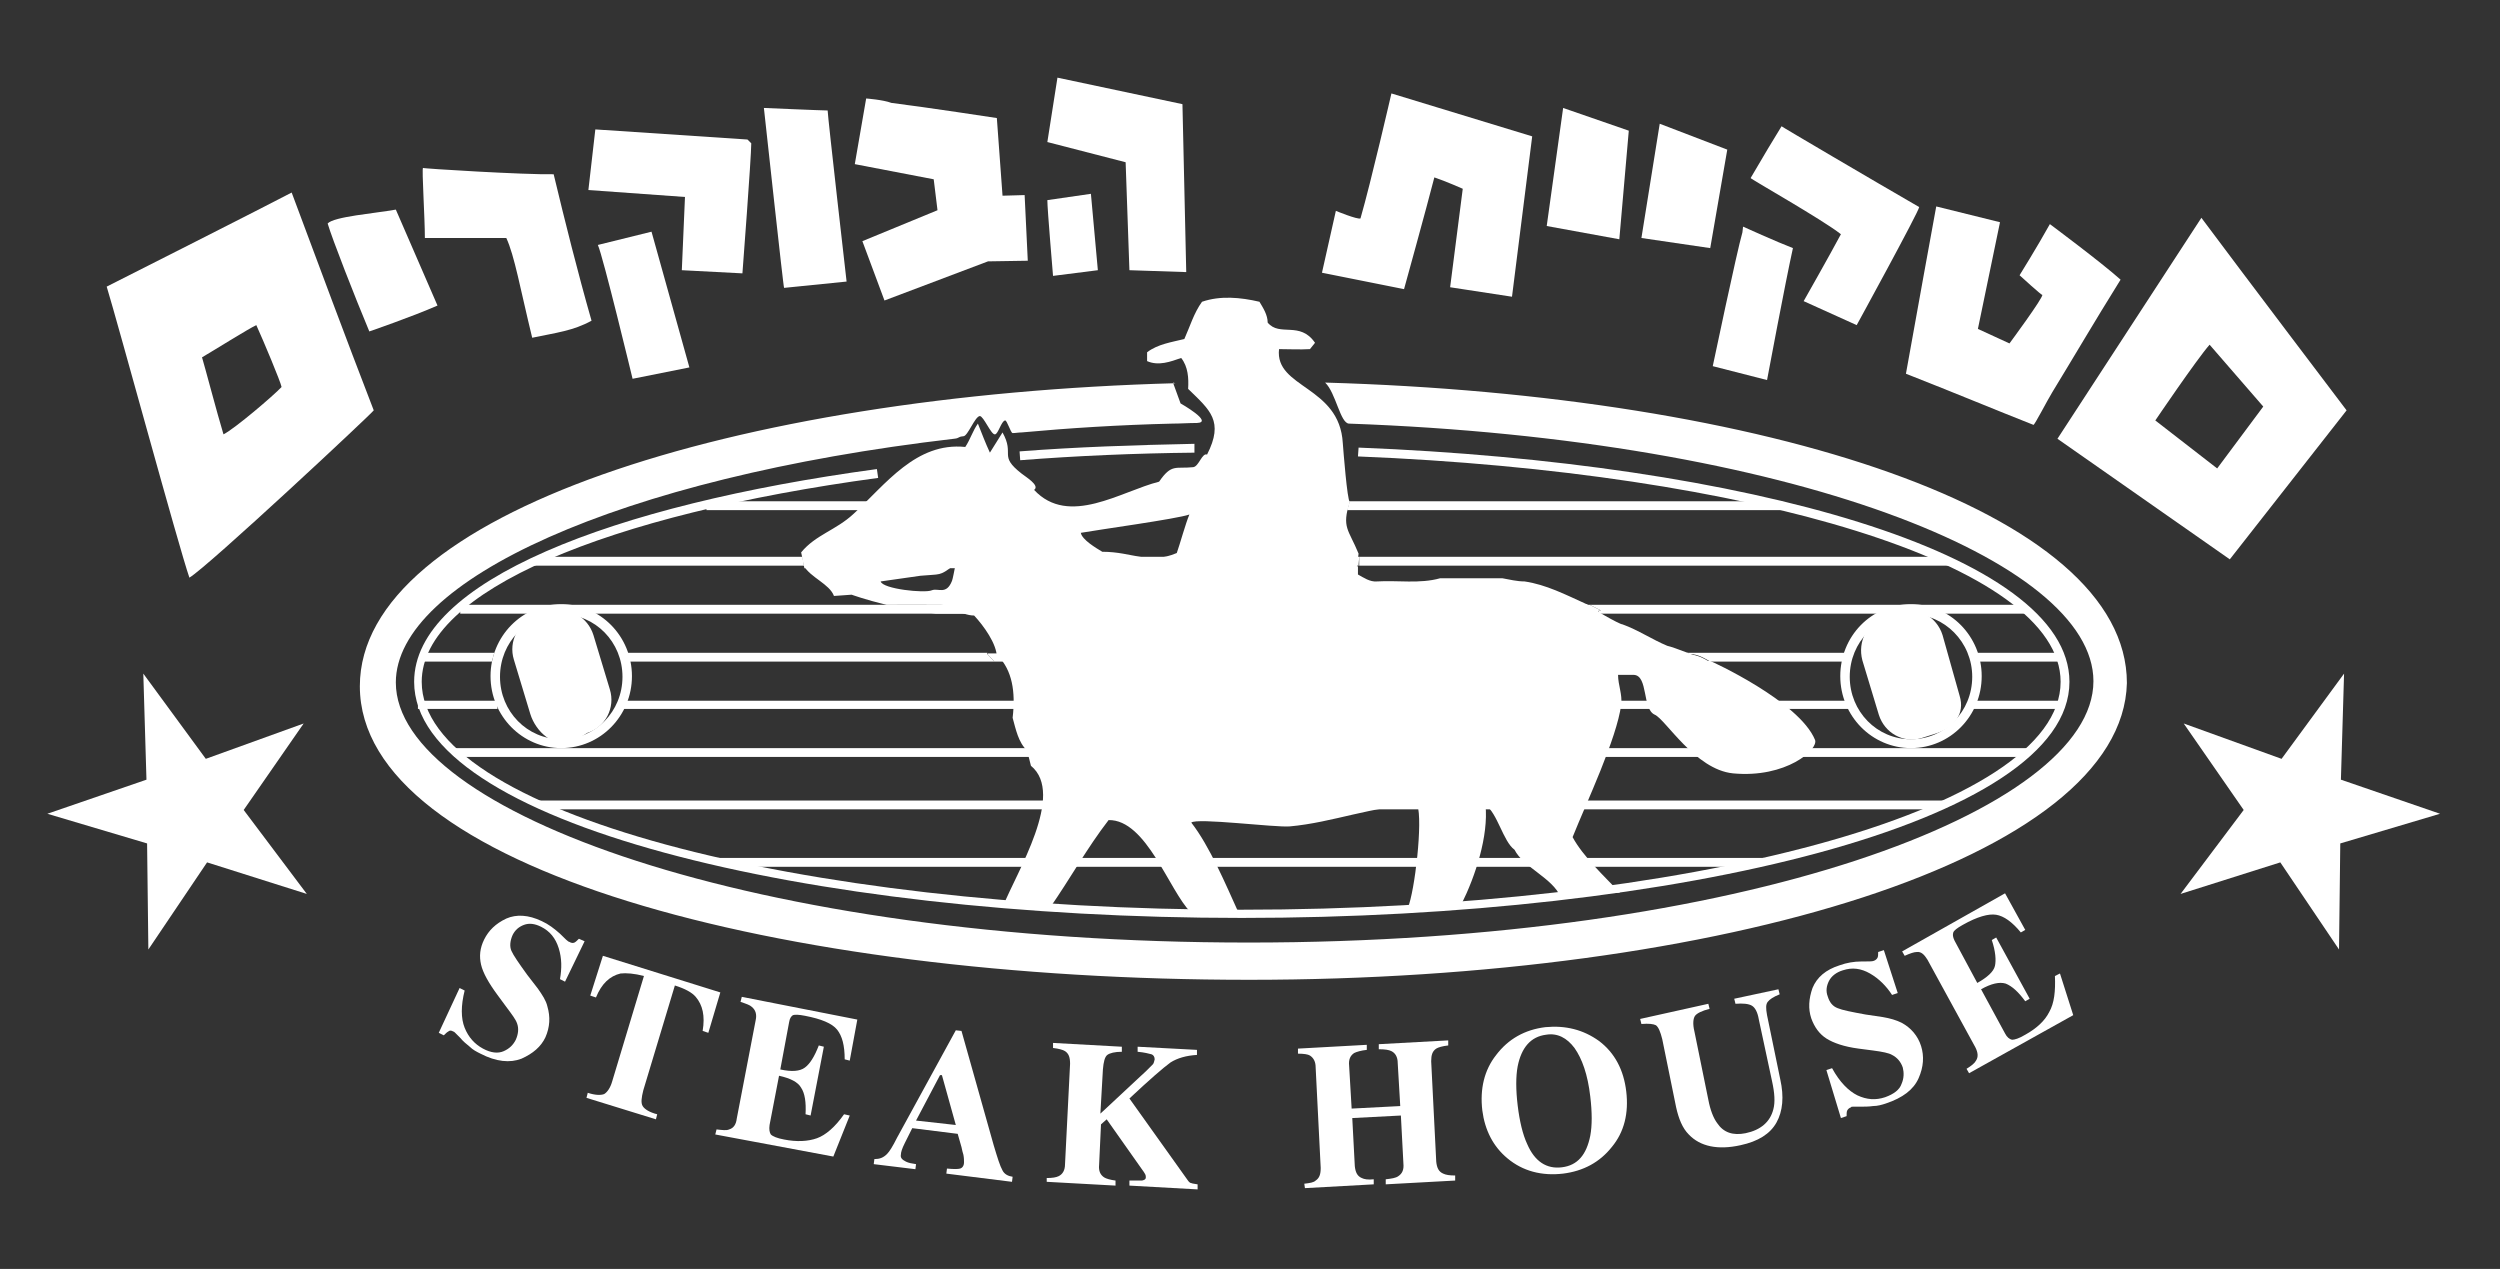 <svg xmlns="http://www.w3.org/2000/svg" xmlns:xlink="http://www.w3.org/1999/xlink" id="Layer_1" x="0px" y="0px" viewBox="0 0 396 201" style="enable-background:new 0 0 396 201;" xml:space="preserve"><rect x="0" y="0" width="396" height="201" fill="#333333" stroke="none"/><style type="text/css">	.st0{fill:#FFFFFF;}</style><polygon class="st0" points="78.8,112.3 66.2,112.3 66.2,111 78.7,111 "></polygon><polygon class="st0" points="293.7,112.3 97.8,112.3 98.1,111 293.2,111 "></polygon><polygon class="st0" points="312.9,111 326.9,111 325.8,112.3 311.8,112.3 "></polygon><polygon class="st0" points="72,118.5 321.9,118.5 319.8,119.9 72,119.9 "></polygon><polygon class="st0" points="83,126.8 309.2,126.8 306.3,128.2 86.9,128.2 "></polygon><polygon class="st0" points="111.9,135.9 279.5,135.9 275.3,137.3 118.2,137.3 "></polygon><g>	<path class="st0" d="M161.5,71.5c9-0.7,18.2-1,27.7-1.2v1.4c-9.4,0.1-18.7,0.5-27.6,1.2L161.5,71.5z"></path>	<path class="st0" d="M215.2,70.9c61.1,2.4,112.6,16.7,112.6,37.1c0,22.3-62.1,37.4-131.1,37.4c-69.1,0-131.1-15.1-131.1-37.4  c0-15.9,31.3-28,73.3-33.7l0.2,1.4C96.3,81.5,66.8,93.6,66.8,108c0,20.6,59.8,36.1,129.8,36.1s129.8-15.5,129.8-36.1  c0-18.7-49.4-33.2-111.3-35.7L215.2,70.9z"></path></g><polygon class="st0" points="111.9,79.4 143,79.4 147,80.8 111.9,80.8 "></polygon><g>	<path class="st0" d="M135.6,94.1c2.7-1.6,6.6,0.7,9.4,0.5c0,0.2,5.3,0.7,5.3,1L138,94.8c0-0.3-1.4-0.3-1.4-0.6L135.6,94.1  L135.6,94.1z"></path></g><polygon class="st0" points="23.2,123.5 7.5,128.9 23.3,133.6 23.5,150.4 32.8,136.6 48.6,141.6 38.6,128.3 48.1,114.6 32.6,120.2  22.7,106.7 "></polygon><polygon class="st0" points="345.4,141.6 361.2,136.6 370.5,150.4 370.7,133.6 386.5,128.9 370.8,123.5 371.3,106.7 361.4,120.2  345.9,114.6 355.4,128.3 "></polygon><polygon class="st0" points="187.3,16.5 187.9,43.1 178.9,42.8 178.3,25.7 165.9,22.5 167.5,12.3 "></polygon><g>	<path class="st0" d="M242.7,21.6L239.5,47l-9.8-1.5l2-15.6c0,0-2.7-1.2-4.5-1.8c-1.2,4.7-4.8,17.7-4.8,17.7l-13-2.6l2.2-9.8  c0,0,3.4,1.4,3.9,1.2c1.7-5.9,4.9-19.8,4.9-19.8L242.7,21.6z"></path>	<path class="st0" d="M137.2,15.6c0,0,2.7,0.2,4,0.7c5.6,0.7,16.7,2.4,16.7,2.4l0.9,12.3l3.5-0.1l0.5,10.4l-6.3,0.1l-16.4,6.2  l-3.5-9.4l11.9-4.9l-0.6-4.9L135.4,26L137.2,15.6z"></path>	<path class="st0" d="M121,17.1c0,0,9.2,0.4,10.1,0.4c0,0.9,3,27.1,3,27.1l-9.9,1C124.1,45.7,121.2,18.8,121,17.1"></path>	<path class="st0" d="M258,20.7l-1.5,17.2L245,35.8c0,0,2.3-16.6,2.6-18.7L258,20.7z"></path></g><polygon class="st0" points="273.6,23.7 270.9,39.3 260,37.7 262.9,19.6 "></polygon><g>	<path class="st0" d="M118.4,22.1c0,0,0.5,0.5,0.6,0.6c0,2.2-1.4,20.6-1.4,20.6l-9.6-0.5l0.5-11.6l-15.3-1.1l1.1-9.6L118.4,22.1z"></path>	<path class="st0" d="M304,32.8c-0.1,0.8-9.9,18.7-9.9,18.7l-8.4-3.8c0,0,4.2-7.4,5.9-10.6c-2.9-2.3-14.4-8.8-14.3-8.9  c2.4-4.1,3.3-5.6,4.9-8.2C282.1,20,296.9,28.7,304,32.8"></path>	<path class="st0" d="M87.7,27.6c1.8,7.5,3.8,15.5,6,23.2c-2.9,1.6-5.6,1.9-9.4,2.7c-1.9-7.8-2.8-13-4.1-15.8H67.3  c0-3.2-0.5-10.9-0.3-11.1C66.9,26.7,83.2,27.7,87.7,27.6"></path>	<path class="st0" d="M165.9,31.7l6.9-1l1.1,12.1l-7.1,0.9C166.8,43.6,165.9,33.2,165.9,31.7L165.9,31.7z"></path>	<path class="st0" d="M62.7,33.2c2.2,5.1,6.6,15.2,6.6,15.2c-4.1,1.8-10.8,4.1-10.8,4.1c-2.3-5.5-5.9-14.7-6.6-17.1  C52.9,34.3,59.4,33.8,62.7,33.2"></path>	<path class="st0" d="M306.7,32.7l10.1,2.5l-3.5,16.9l5,2.3c0,0,5.4-7.3,5.2-7.7c0,0.2-3.6-3.1-3.6-3.1s2.8-4.5,4.8-8.1  c0,0,8.2,6.1,11.2,8.8c-4.3,6.9-7.2,11.9-10.8,17.8c-0.8,1.3-2.8,5.2-3,5.2c-5.6-2.2-12.3-5-20.2-8.1  C303.1,52.4,306.7,32.7,306.7,32.7"></path>	<path class="st0" d="M94.7,38.8l8.5-2.1l6,21.5l-9,1.8C100.2,60,95.5,40.5,94.7,38.8L94.7,38.8z"></path>	<path class="st0" d="M276.1,35.9c0,0,5.3,2.4,7.9,3.4c-1.2,5.4-4.1,20.9-4.1,20.9l-8.6-2.2c0,0,3.8-18.1,4.7-21.2L276.1,35.9z"></path>	<path class="st0" d="M72.8,156.5l0.8,0.4c-0.6,2.4-0.6,4.4,0,5.9s1.6,2.6,2.9,3.3s2.4,0.8,3.3,0.4c0.9-0.4,1.5-1,1.9-1.8  c0.4-0.9,0.5-1.8,0.2-2.6c-0.2-0.6-0.8-1.4-1.7-2.6l-1.4-1.9c-1.4-1.9-2.3-3.5-2.6-4.8c-0.3-1.3-0.2-2.6,0.5-4s1.8-2.5,3.5-3.3  c1.6-0.7,3.5-0.6,5.6,0.4c1.1,0.5,2,1.2,2.9,2c0.8,0.8,1.3,1.3,1.5,1.3c0.3,0.2,0.6,0.2,0.8,0.1c0.2-0.1,0.4-0.3,0.7-0.6l0.9,0.4  l-3.1,6.4l-0.8-0.4c0.3-1.7,0.3-3.3-0.2-4.9c-0.5-1.6-1.4-2.7-2.8-3.4c-1-0.5-1.9-0.6-2.7-0.3c-0.8,0.3-1.4,0.8-1.8,1.6  c-0.4,0.9-0.5,1.8-0.2,2.5s1.2,2,2.5,3.8l1.7,2.2c0.7,1,1.3,1.9,1.5,2.8c0.5,1.7,0.4,3.3-0.3,4.9c-0.7,1.5-2,2.6-3.8,3.4  c-1.8,0.7-4,0.5-6.5-0.8c-0.6-0.3-1.2-0.6-1.7-1.1c-0.5-0.4-1.1-0.9-1.5-1.4l-0.5-0.5c-0.1-0.1-0.2-0.2-0.3-0.3  c-0.1-0.1-0.2-0.2-0.3-0.2c-0.3-0.2-0.6-0.2-0.8,0c-0.2,0.1-0.4,0.3-0.7,0.6l-0.8-0.4L72.8,156.5z"></path>	<path class="st0" d="M95.5,151.4l18.6,5.8l-1.9,6.4l-0.9-0.3c0.4-2.4,0-4.1-1.1-5.4c-0.6-0.7-1.7-1.3-3.3-1.8l-5,16.6  c-0.3,1.2-0.4,2-0.1,2.5s1.1,1,2.3,1.3l-0.2,0.8l-11-3.4l0.2-0.8c1.2,0.4,2.1,0.4,2.6,0.2c0.5-0.3,1-1,1.3-2.1l5-16.6  c-1.5-0.4-2.8-0.5-3.7-0.4c-1.7,0.4-3,1.6-3.9,3.8l-0.9-0.3L95.5,151.4z"></path>	<path class="st0" d="M113.3,179.7l0.2-0.8c0.9,0.1,1.6,0.2,2,0c0.7-0.2,1.1-0.8,1.2-1.7l3-15.6c0.2-0.9,0-1.6-0.6-2.1  c-0.3-0.3-0.9-0.5-1.8-0.8l0.2-0.8l18.3,3.6l-1.2,6.5l-0.8-0.2c0-2.2-0.4-3.7-1.2-4.7s-2.5-1.7-5.1-2.2c-1-0.2-1.6-0.2-1.9-0.1  c-0.3,0.2-0.5,0.5-0.6,1.1l-1.4,7.5c1.8,0.4,3.1,0.3,3.9-0.3c0.8-0.6,1.5-1.7,2.2-3.5l0.8,0.2l-2.1,10.9l-0.8-0.2  c0.1-1.9-0.1-3.3-0.7-4.2c-0.5-0.9-1.7-1.5-3.5-1.9l-1.5,7.8c-0.1,0.7,0,1.2,0.2,1.5c0.3,0.3,1,0.6,2.1,0.8c2,0.4,3.8,0.3,5.2-0.2  c1.4-0.5,2.9-1.8,4.3-3.8l0.9,0.2l-2.6,6.5L113.3,179.7z"></path>	<path class="st0" d="M151.4,178.2l-2.2-7.9h-0.3l-3.8,7.2L151.4,178.2z M138.5,183.6c0.8,0,1.4-0.2,2-0.8c0.4-0.4,0.9-1.2,1.6-2.6  l9.3-17l0.9,0.1l5.1,18.1c0.6,2,1,3.3,1.4,4c0.3,0.6,0.9,0.9,1.6,1l-0.1,0.8l-10.4-1.3l0.1-0.8c1.1,0.1,1.7,0.1,2.1,0  c0.3-0.1,0.6-0.4,0.6-1c0-0.3,0-0.7-0.1-1.2c-0.1-0.3-0.2-0.7-0.3-1.2l-0.6-2.1l-7.2-0.9c-0.6,1.2-1,2-1.2,2.4  c-0.4,0.8-0.6,1.4-0.6,1.8c-0.1,0.5,0.2,0.8,0.8,1.1c0.4,0.2,0.9,0.3,1.6,0.4l-0.1,0.8l-6.6-0.8L138.5,183.6z"></path>	<path class="st0" d="M165.8,186.6c0.9,0,1.5-0.1,1.9-0.3c0.6-0.3,1-0.9,1-1.9l0.8-15.9c0-1-0.2-1.6-0.8-2c-0.3-0.2-1-0.4-1.9-0.5  v-0.8l10.9,0.6v0.8c-1.1,0-1.9,0.2-2.3,0.5c-0.4,0.3-0.6,1.1-0.7,2.3l-0.4,7l7.3-6.8c0.5-0.5,0.8-0.8,1-1s0.2-0.5,0.3-0.8  c0-0.4-0.2-0.7-0.5-0.8c-0.4-0.1-1.1-0.3-2.2-0.4v-0.8l9.4,0.5v0.8c-1.7,0.1-3.1,0.5-4.2,1.2c-1.1,0.8-3.3,2.7-6.5,5.7l9.2,12.9  c0.2,0.3,0.4,0.5,0.6,0.5c0.2,0.1,0.5,0.1,1,0.2v0.8l-10.8-0.6V187c1,0,1.7,0,2,0c0.4-0.1,0.6-0.2,0.6-0.5c0-0.1,0-0.3-0.1-0.5  s-0.3-0.5-0.6-0.9l-5.5-7.8l-0.9,0.8l-0.3,6.4c-0.1,1,0.2,1.6,0.8,2c0.3,0.2,1,0.4,1.8,0.5v0.8l-10.9-0.6L165.8,186.6z"></path>	<path class="st0" d="M206.6,187.5c0.9-0.1,1.5-0.2,1.8-0.5c0.6-0.4,0.8-1,0.8-2l-0.8-15.9c0-0.9-0.3-1.5-0.9-1.9  c-0.3-0.2-1-0.3-1.9-0.3v-0.8l10.9-0.6v0.8c-0.9,0.1-1.6,0.3-2,0.5c-0.6,0.4-0.9,1-0.8,2l0.4,6.8l7.7-0.4l-0.4-6.8  c0-1-0.4-1.6-1-1.9c-0.4-0.2-1-0.3-2-0.3v-0.8l11-0.6v0.8c-0.9,0.1-1.6,0.3-1.9,0.5c-0.6,0.4-0.8,1-0.8,2l0.8,15.9  c0.1,1,0.4,1.6,1.1,1.9c0.4,0.2,1,0.3,1.9,0.3v0.8l-11,0.6v-0.8c0.9-0.1,1.6-0.2,2-0.5c0.6-0.4,0.9-1,0.8-2l-0.4-7.6l-7.7,0.4  l0.4,7.6c0.1,1,0.4,1.6,1.1,1.9c0.4,0.2,1,0.3,1.9,0.2v0.8l-10.9,0.6L206.6,187.5z"></path>	<path class="st0" d="M251.9,179.9c0.3-1.6,0.3-3.7,0-6.2c-0.4-3.5-1.3-6-2.5-7.7c-1.2-1.6-2.7-2.4-4.5-2.1c-2.4,0.3-3.9,2-4.5,5  c-0.3,1.6-0.3,3.7,0,6.2s0.8,4.6,1.5,6.1c1.2,2.8,3.1,4,5.5,3.7C249.9,184.6,251.3,182.9,251.9,179.9 M253.3,164.9  c2.5,1.9,3.9,4.6,4.3,8s-0.3,6.4-2.3,8.8c-1.9,2.4-4.5,3.8-7.7,4.2c-3.4,0.4-6.4-0.4-8.8-2.4c-2.3-1.9-3.6-4.5-4-7.6  c-0.4-3.4,0.3-6.4,2.2-8.8c1.9-2.5,4.5-4,7.8-4.4C248,162.4,250.8,163.1,253.3,164.9"></path>	<path class="st0" d="M270.6,159l0.2,0.8c-1.2,0.3-2,0.7-2.3,1.1c-0.3,0.4-0.4,1.3-0.1,2.5l2.2,10.8c0.3,1.6,0.8,2.9,1.4,3.7  c1,1.5,2.5,2,4.5,1.6c2.4-0.5,3.9-1.8,4.4-3.8c0.3-1.1,0.2-2.6-0.2-4.4l-2.1-9.8c-0.2-1.2-0.6-1.9-1.1-2.2s-1.4-0.4-2.6-0.3  l-0.2-0.8l7-1.5l0.2,0.8c-1,0.4-1.6,0.8-1.9,1.2s-0.3,1-0.1,2.1L282,171c0.6,2.7,0.4,5-0.6,6.8s-2.9,3-5.7,3.6  c-3.6,0.8-6.4,0.2-8.2-1.7c-1-1-1.6-2.5-2-4.3l-2.2-10.8c-0.3-1.2-0.6-1.9-1-2.2c-0.4-0.2-1.1-0.3-2.3-0.2l-0.2-0.8L270.6,159z"></path>	<path class="st0" d="M289.3,169.5l0.9-0.3c1.2,2.2,2.6,3.6,4,4.3c1.5,0.7,2.9,0.8,4.4,0.3c1.4-0.5,2.3-1.2,2.6-2.1  c0.4-0.9,0.4-1.8,0.2-2.6c-0.3-0.9-0.9-1.6-1.7-2c-0.5-0.3-1.5-0.5-3-0.7l-2.3-0.3c-2.3-0.3-4-0.9-5.1-1.6  c-1.1-0.7-1.9-1.8-2.4-3.2c-0.5-1.5-0.4-3.1,0.2-4.8c0.7-1.7,2.1-2.9,4.3-3.6c1.1-0.4,2.3-0.6,3.4-0.6c1.2,0,1.8,0,2-0.1  c0.3-0.1,0.5-0.3,0.6-0.5s0.1-0.5,0.1-0.9l0.9-0.3l2.2,6.8l-0.9,0.3c-0.9-1.4-2.1-2.6-3.5-3.4c-1.4-0.8-2.8-1-4.3-0.5  c-1,0.3-1.8,0.9-2.2,1.7c-0.4,0.8-0.5,1.6-0.2,2.4c0.3,1,0.8,1.6,1.6,1.9c0.7,0.3,2.2,0.6,4.4,1l2.7,0.4c1.2,0.2,2.2,0.5,3,0.9  c1.5,0.8,2.6,2.1,3.1,3.7c0.5,1.6,0.4,3.3-0.4,5.1s-2.5,3.1-5.2,4c-0.6,0.2-1.3,0.4-2,0.4c-0.7,0.1-1.4,0.1-2.1,0.1h-0.7  c-0.2,0-0.3,0-0.4,0s-0.3,0-0.3,0.1c-0.3,0.1-0.5,0.3-0.6,0.5s-0.1,0.5-0.1,0.9l-0.9,0.3L289.3,169.5z"></path>	<path class="st0" d="M311.9,170l-0.4-0.7c0.8-0.5,1.3-0.9,1.5-1.3c0.4-0.6,0.3-1.3-0.1-2.1l-7.6-13.9c-0.5-0.8-1-1.3-1.7-1.2  c-0.4,0-1,0.2-1.9,0.6l-0.4-0.7l16.3-9.2l3.2,5.8l-0.7,0.4c-1.4-1.7-2.7-2.6-3.9-2.8c-1.2-0.2-3,0.3-5.3,1.6  c-0.9,0.5-1.4,0.9-1.5,1.2s-0.1,0.7,0.2,1.3l3.6,6.7c1.6-0.9,2.6-1.8,2.8-2.7c0.2-0.9,0.1-2.3-0.5-4.1l0.7-0.4l5.3,9.7l-0.7,0.4  c-1.1-1.5-2.1-2.4-3.1-2.8c-1-0.3-2.3,0-3.9,0.9l3.8,7c0.3,0.6,0.7,0.9,1.1,1c0.4,0,1.1-0.2,2.1-0.8c1.8-1,3.1-2.2,3.8-3.6  c0.8-1.4,1-3.3,0.9-5.7l0.8-0.4l2.1,6.6L311.9,170z"></path>	<path class="st0" d="M88.9,95.7c6.2,0,11.2,5.1,11.2,11.4s-5,11.4-11.2,11.4s-11.2-5.1-11.2-11.4S82.7,95.7,88.9,95.7 M88.9,97.3  c-5.4,0-9.7,4.4-9.7,9.9s4.3,9.9,9.7,9.9c5.4,0,9.7-4.4,9.7-9.9S94.3,97.3,88.9,97.3"></path>	<path class="st0" d="M85,97.6l2.2-0.7c2.9-0.9,5.9,0.8,6.8,3.7l2.6,8.6c0.9,2.9-0.7,6-3.6,6.9l-2.3,1.5c-2.9,0.9-5.8-1.6-6.7-4.5  l-2.6-8.6C80.5,101.6,82.1,98.5,85,97.6"></path>	<path class="st0" d="M302.7,95.7c6.2,0,11.2,5.1,11.2,11.4s-5,11.4-11.2,11.4s-11.2-5.1-11.2-11.4S296.4,95.7,302.7,95.7   M302.7,97.3c-5.4,0-9.7,4.4-9.7,9.9s4.3,9.9,9.7,9.9c5.4,0,9.7-4.4,9.7-9.9S308,97.3,302.7,97.3"></path>	<path class="st0" d="M298.7,97.6l2.2-0.7c2.9-0.9,5.9,0.8,6.8,3.7l2.7,9.6c0.9,2.9-0.9,5.1-3.8,6l-2.2,0.7  c-2.9,0.9-5.9-0.8-6.8-3.7l-2.6-8.6C294.2,101.6,295.8,98.5,298.7,97.6"></path></g><polygon class="st0" points="77.9,104.8 66.9,104.8 66.9,103.4 78.3,103.4 "></polygon><polygon class="st0" points="312.1,103.4 326.4,103.4 326.4,104.8 312.7,104.8 "></polygon><g>	<path class="st0" d="M185.8,60.6l1.2,3.3c0,0,5.3,3,2.6,3.1c-1.3,0-2.6,0.1-3.9,0.1c-8.3,0.2-16.3,0.7-23.9,1.4  c-0.5,0-0.9,0.1-1.4,0.1c-0.3,0-0.9-2.1-1.2-2c-0.6,0.1-1.1,2.2-1.6,2.2c-0.6,0.1-1.8-2.9-2.4-2.9c-0.8,0.1-1.9,3.2-2.6,3.2  c-1,0.1-0.5,0.3-1.5,0.4C97.9,75.7,62.7,92,62.7,108.1c0,20.5,56.8,41.2,135.1,41.2c78.2,0,133.8-20.9,133.8-41.4  c0-19.1-48-38.3-117.9-40.8c-1.4,0-2.1-4.9-3.8-6.5c69.6,2,127,20.3,127,47.6c-0.7,27.8-64.3,47-139,47S57,137.5,57,108.7  c0-27.3,59.3-46.1,129.2-48L185.8,60.6z"></path>	<path class="st0" d="M140.4,95.8h111.4l1.8,0.9c-0.6,0-0.5,0.2-0.2,0.5H148.2C145.2,96.8,142.6,96.3,140.4,95.8"></path>	<path class="st0" d="M151.4,89.6h-0.3l0.2-0.2C151.4,89.4,151.4,89.5,151.4,89.6 M215.3,88.2h90.6l3.4,1.4h-94v-0.2L215.3,88.2z   M86.9,88.2h40.2l0.2,1.2l0.1,0.2h-43L86.9,88.2z"></path>	<path class="st0" d="M127.4,89.6l-0.1-0.2l-0.2-1.2h88.2l-0.1,1.2v0.2h-63.8c0-0.1,0-0.2,0-0.2l-0.2,0.2H127.4z"></path></g><polygon class="st0" points="213.8,79.4 279.4,79.4 283.4,80.8 213.4,80.8 "></polygon><polygon class="st0" points="213.8,79.4 213.4,80.8 209.1,80.8 209.1,79.4 "></polygon><g>	<path class="st0" d="M321.2,97.2h-67.8c-0.3-0.3-0.3-0.5,0.2-0.5l-1.8-0.9h68L321.2,97.2z M72.9,95.8H142c2.2,0.5,16.8,1,19.8,1.4  H72.9V95.8z"></path>	<path class="st0" d="M157.5,104.8H99.6l-0.6-1.4h57.4v0.2L157.5,104.8z M292.6,104.8h-21.7c-1-0.6-2-1.2-3.3-1.2l-0.4-0.2h25.6  L292.6,104.8z"></path>	<path class="st0" d="M157.5,104.8l-1-1.1v-0.2h110.7l0.4,0.2c1.3,0,2.3,0.6,3.3,1.2L157.5,104.8L157.5,104.8z"></path>	<path class="st0" d="M341.4,66.6l9.8,7.6l7.3-9.8l-8.5-9.8C347.9,57,341.4,66.6,341.4,66.6 M348.7,34.5c6.4,8.6,23,30.5,23,30.5  l-18.5,23.6l-27.3-19.1L348.7,34.5z"></path>	<path class="st0" d="M32,56.6c0.4,1.3,2.4,8.9,3.4,12.2c1.8-0.9,8-6.2,9.2-7.5c-0.1-0.7-2.9-7.4-4-9.8C39.3,52.1,33.9,55.5,32,56.6   M46.2,30.5c4.3,11.5,8.4,22.6,13,34.5C58.8,65.6,32.9,89.8,30,91.5c-1.7-4.9-11.3-40.2-13.1-46.1C19.1,44.3,42.8,32.3,46.2,30.5"></path>	<path class="st0" d="M163.3,121.3l-0.6-2.4c-1.4-1.3-1.8-3.4-2.3-5.2c0.5-4.2-0.1-7.5-2.3-9.8l112.8,0.8c0.1,0,14.1,6.4,16.6,12.5  c0.6,1.5-4.6,6.1-13,5.3c-6-0.6-10.7-8.6-12.4-9.3c-2-0.9-1-6.2-3.3-6.3h-2.5c0,1.6,0.7,3.1,0.5,4.7c-0.7,5.4-5.5,15.5-7.7,21  c1.6,3,5.1,6.3,7.5,8.8c-2.7,0.2-7-0.2-9.4,0.6l-0.2,0.3l0.2-0.2c-1.2-3-5.9-4.7-7.3-7.5c-1.8-1.3-2.7-5.8-4.6-7.1  c0.5,4.9-1.6,11.3-3.8,15.7l-8.5,0.6c1.1-2.6,2.4-13.8,1.5-16.3c-6.9,0.1-13.4,2.8-20.2,3.4c-2.3,0.2-14.8-1.4-15.6-0.6  c2.9,3.7,5.5,9.9,7.5,14.3h0.1c-0.2,0.1-0.5,0.1-0.7,0.1l-1.6,0.1c-0.9,0.1-4.8,0.3-5.4-0.3c-3.4-3.4-7-14.7-13-14.6  c-3.4,4.4-6.1,9.3-9.3,13.9l-7.4-0.3C161,138.2,168.8,125.8,163.3,121.3"></path>	<path class="st0" d="M140.4,95.8c-3.3-0.8-5.5-1.6-5.5-1.6l-2.8,0.2c-0.7-1.9-3.7-2.9-4.8-4.8H151c-2.2,1.7-2,1.3-5.2,1.6l-6.3,0.9  c0.3,1.2,7,1.9,8.1,1.4c1-0.4,2.3,0.8,3.2-1.5c0.1-0.2,0.4-1.8,0.5-2.3h63.8V91c0.9,0.5,1.9,1.2,3,1.1c3.3-0.2,6.8,0.4,10-0.5  c3.3,0,6.6,0,9.9,0c1.1,0.2,2.3,0.5,3.5,0.5c3.4,0.5,6.5,2.1,9.6,3.5l0.6,0.3L140.4,95.8L140.4,95.8z"></path>	<path class="st0" d="M157.9,104.1c0-2.1-2.1-5-3.6-6.6c-2.1,0-4.7-2-6.7-2.2l103.7,0.4c0.7,0.6,5.2,3.2,5.7,3.2  c2.5,0.9,4.7,2.4,7.1,3.4c1,0.2,5.3,1.9,6.2,2.3L157.9,104.1z"></path>	<path class="st0" d="M127.4,89.8l-0.5-2.3c2.3-2.8,5.5-3.5,8.3-6.1c5.1-4.7,9.9-11.4,17.7-10.6c0.8-1.2,1.2-2.6,2-3.7  c0.6,1.5,1.2,3.1,1.9,4.6l2-3.2c2,3.6-0.7,3.6,3,6.5c0.6,0.5,3,1.9,2,2.6c5.5,5.9,13.8,0.2,19.8-1.3c2-2.9,2.6-2,5.4-2.3  c0.9-0.1,1.4-2.3,2.2-2c2.7-5.3,0.5-7-3-10.4c0.1-1.7,0-3.5-1.1-4.9c-1.7,0.6-3.6,1.3-5.4,0.5v-1.4c1.7-1.3,3.9-1.6,5.9-2.1  c0.9-2,1.5-4.1,2.8-5.9c2.9-1,6.1-0.7,9.1,0c0.6,1,1.3,2.1,1.3,3.3c1.9,2.3,5.1-0.3,7.5,3.2l-0.8,1c-1.6,0.1-3.3,0-4.9,0  c-0.7,6.2,9.6,5.8,10.1,14.9c0.1,1.3,0.7,9,1.1,9.3c-1.3,4.1-0.2,4.3,1.4,8.2l-0.3,2.3h-87.5V89.8z M171.2,84.4  c0.2,1.1,2.4,2.4,3.4,3c4.9,0,7.3,2.1,11.8,0.2c0.5-1.4,1.4-4.7,2-6.1C186.4,82.2,174,83.9,171.2,84.4"></path></g></svg>
